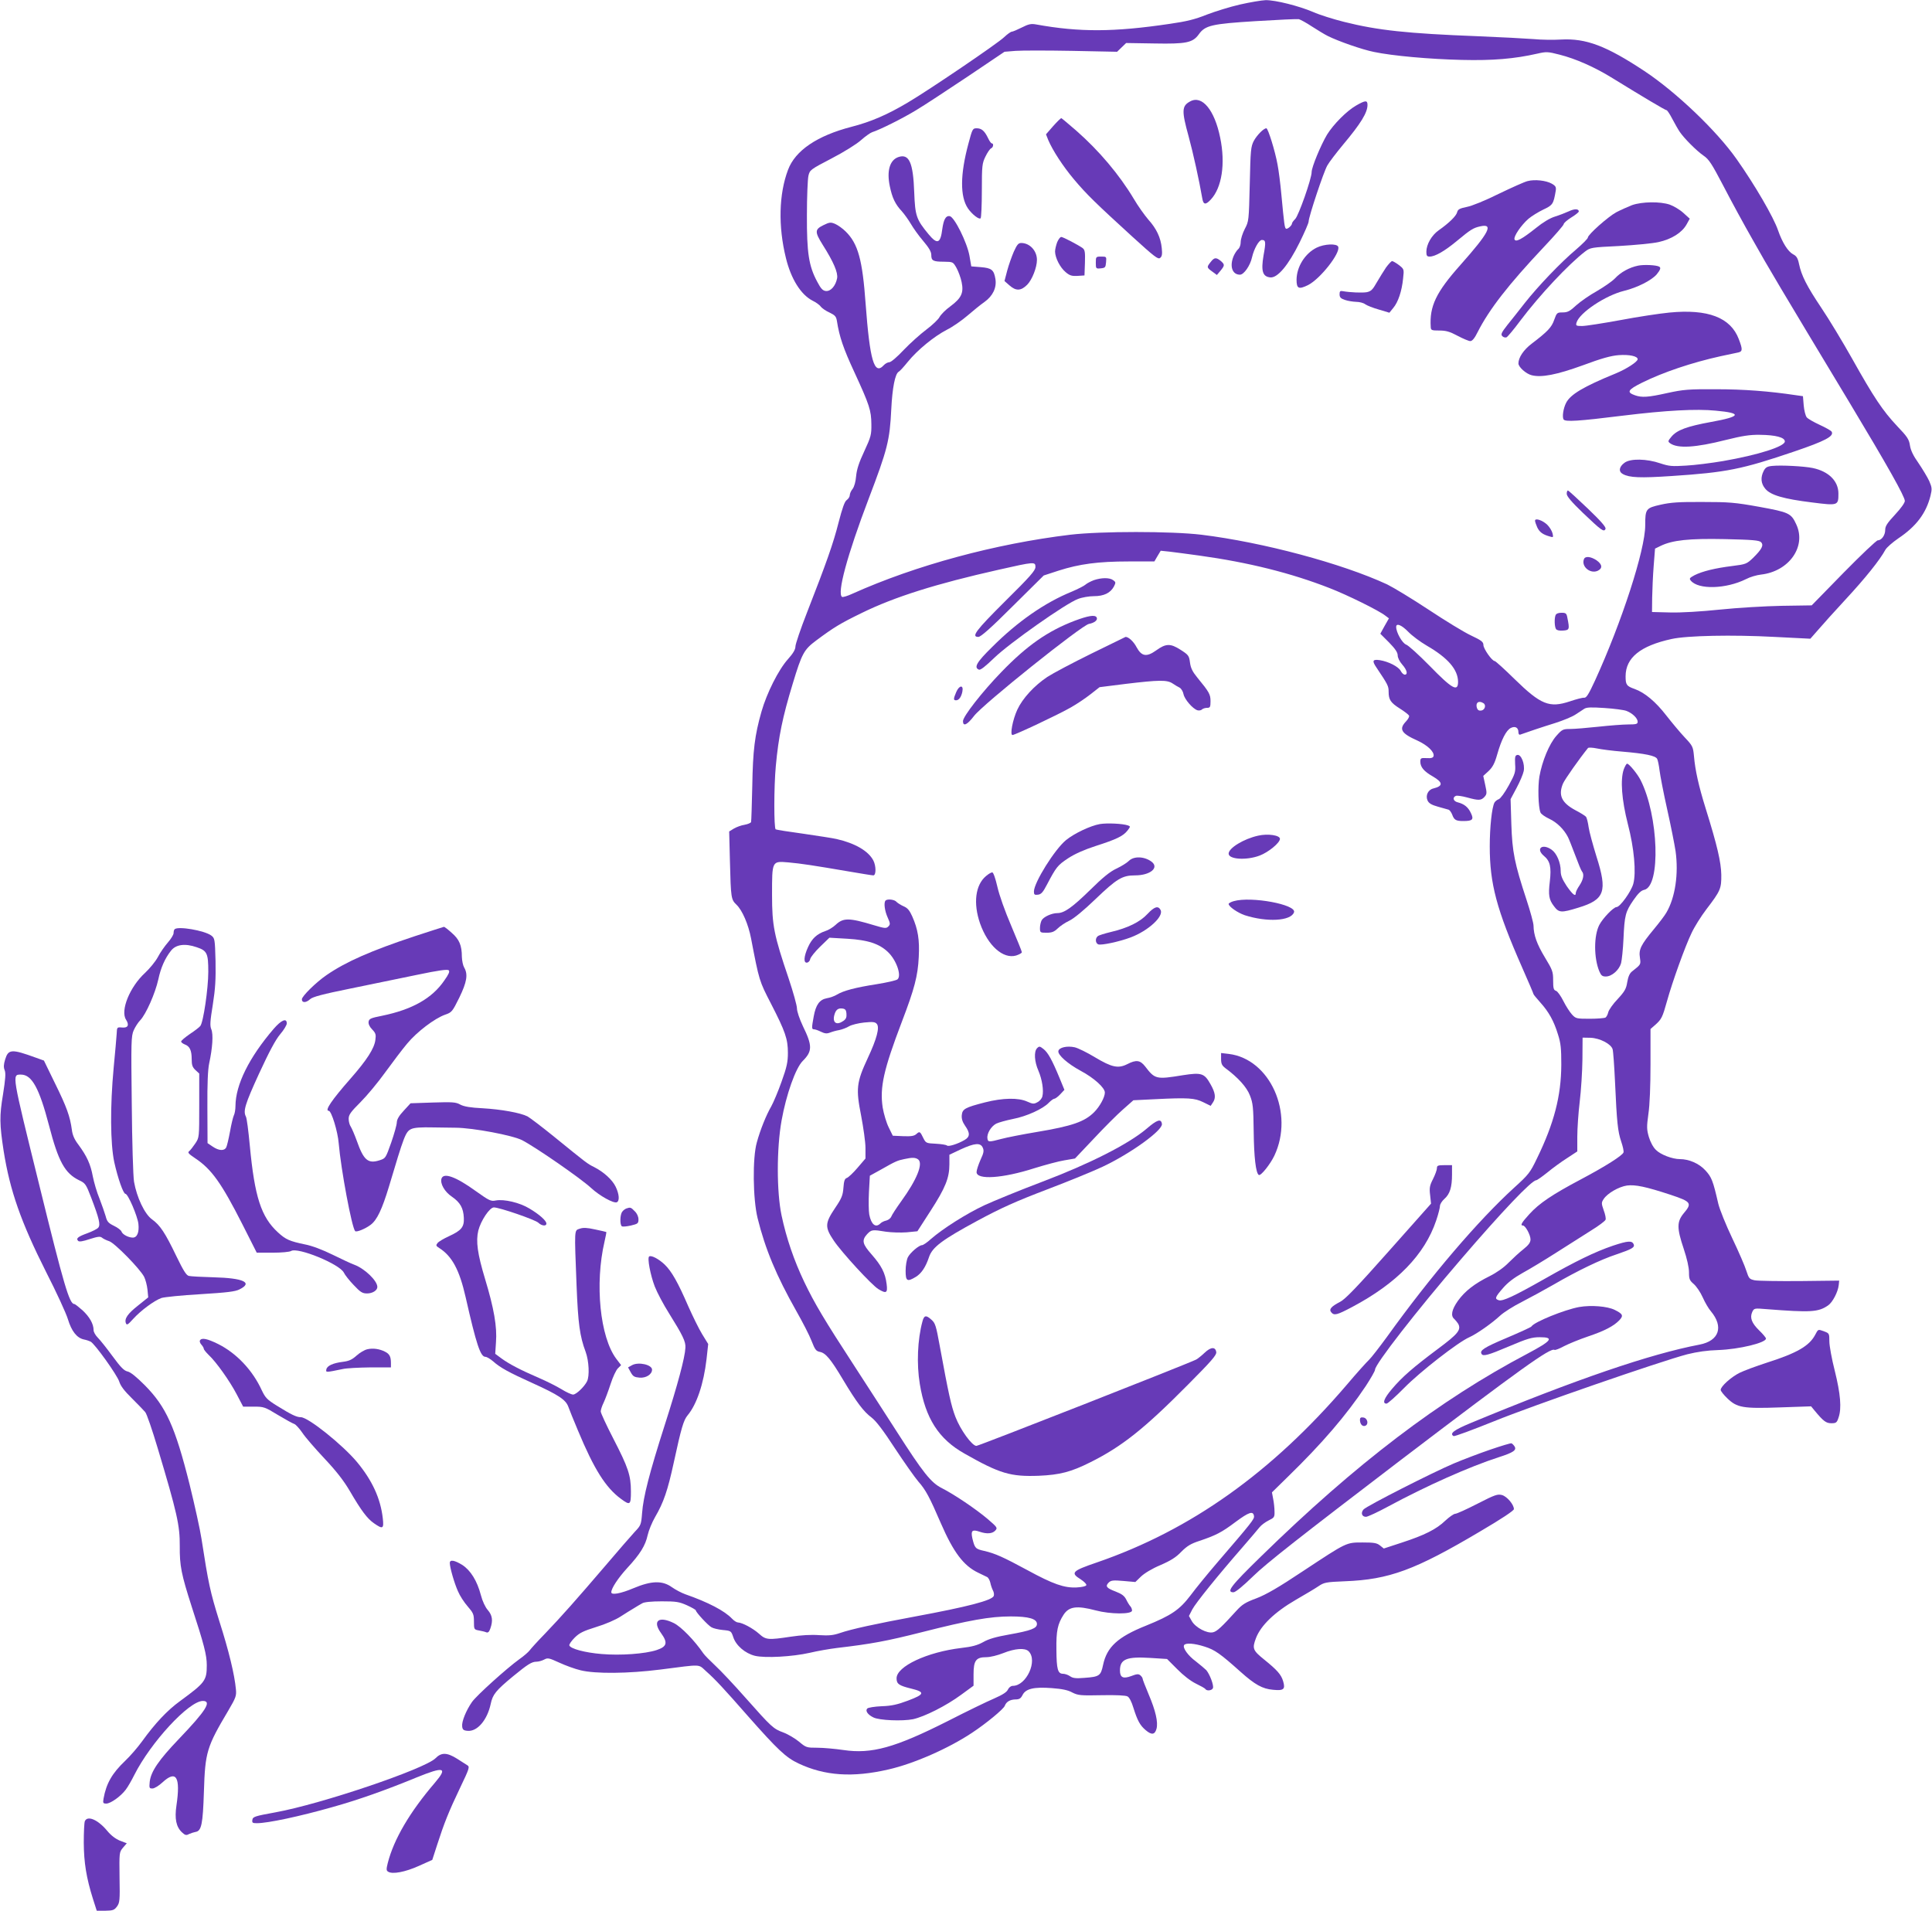 <?xml version="1.0" standalone="no"?>
<!DOCTYPE svg PUBLIC "-//W3C//DTD SVG 20010904//EN"
 "http://www.w3.org/TR/2001/REC-SVG-20010904/DTD/svg10.dtd">
<svg version="1.0" xmlns="http://www.w3.org/2000/svg"
 width="1280pt" height="1266pt" viewBox="0 0 1280 1266"
 preserveAspectRatio="xMidYMid meet">
<g transform="translate(0,1266) scale(0.1,-0.1)"
fill="#673ab7" stroke="none">
<path d="M8215 12630 c-66 -15 -165 -46 -220 -67 -77 -31 -133 -45 -245 -61
-370 -55 -598 -56 -885 -4 -33 6 -50 3 -95 -20 -30 -15 -60 -28 -67 -28 -6 0
-29 -16 -50 -36 -43 -42 -502 -353 -638 -433 -136 -81 -245 -128 -373 -161
-228 -59 -373 -157 -421 -285 -61 -161 -66 -375 -14 -585 34 -139 99 -242 176
-282 23 -11 48 -29 55 -40 8 -10 33 -28 58 -39 37 -18 44 -26 49 -57 16 -103
43 -182 115 -337 101 -219 112 -254 113 -345 1 -69 -2 -83 -47 -180 -35 -74
-50 -121 -54 -165 -3 -36 -12 -69 -23 -84 -11 -13 -19 -32 -19 -42 0 -10 -9
-24 -20 -32 -14 -9 -29 -52 -54 -148 -35 -139 -80 -266 -210 -599 -42 -107
-76 -208 -76 -223 0 -20 -15 -46 -50 -85 -62 -69 -140 -224 -175 -347 -45
-158 -57 -256 -61 -495 -3 -124 -6 -230 -8 -237 -3 -6 -22 -14 -44 -18 -21 -3
-53 -15 -70 -25 l-31 -19 5 -198 c6 -245 8 -253 43 -287 39 -37 79 -130 97
-224 54 -281 54 -281 132 -432 95 -185 112 -234 112 -326 0 -60 -7 -94 -42
-191 -23 -65 -54 -138 -68 -163 -33 -57 -73 -155 -96 -240 -29 -102 -26 -373
5 -500 51 -207 125 -383 256 -615 42 -74 88 -163 102 -200 22 -56 29 -67 54
-72 39 -7 73 -48 154 -184 91 -152 137 -212 189 -251 30 -23 77 -84 155 -204
62 -94 132 -193 155 -220 49 -55 75 -104 150 -278 83 -191 150 -280 246 -326
25 -12 52 -25 60 -29 8 -4 17 -21 21 -37 3 -16 11 -39 17 -51 7 -12 9 -28 6
-37 -11 -30 -174 -72 -519 -136 -264 -49 -425 -84 -500 -110 -44 -15 -72 -18
-138 -14 -52 4 -120 0 -186 -10 -153 -23 -167 -22 -213 20 -41 36 -110 73
-139 74 -8 0 -26 11 -39 25 -49 52 -158 109 -310 162 -25 9 -65 30 -89 47 -63
45 -135 43 -254 -7 -85 -36 -147 -47 -147 -27 0 26 44 93 105 160 87 94 121
150 136 219 7 31 29 85 50 121 55 94 83 175 123 360 50 231 65 281 92 313 60
72 106 208 125 372 l11 100 -40 65 c-22 36 -63 120 -92 185 -68 157 -110 232
-157 277 -38 36 -88 63 -102 53 -14 -8 8 -124 37 -199 16 -41 58 -120 94 -177
91 -146 112 -188 109 -229 -3 -65 -51 -244 -137 -512 -102 -319 -142 -475
-150 -583 -6 -77 -8 -82 -49 -125 -23 -25 -111 -126 -195 -225 -190 -222 -289
-334 -400 -450 -48 -49 -93 -99 -101 -110 -8 -11 -39 -38 -69 -59 -82 -59
-283 -240 -313 -283 -39 -56 -69 -130 -65 -161 2 -22 9 -28 36 -30 64 -6 130
71 153 178 13 63 34 89 149 184 95 78 123 96 154 96 13 0 36 6 51 14 24 13 32
11 100 -20 41 -19 104 -42 142 -51 98 -24 315 -22 528 5 282 36 248 38 305
-13 58 -51 119 -117 275 -295 197 -223 252 -275 335 -314 174 -82 358 -95 596
-40 167 38 396 138 554 243 94 62 209 157 217 179 10 27 35 41 70 42 26 0 36
6 48 30 21 41 75 54 194 45 67 -5 107 -13 135 -29 38 -19 54 -21 193 -18 94 2
161 -1 173 -8 12 -6 27 -35 39 -75 27 -86 44 -117 82 -149 39 -33 60 -30 71 9
12 44 -6 121 -52 229 -22 52 -40 99 -40 104 0 5 -7 15 -15 22 -12 10 -24 9
-60 -5 -54 -20 -75 -10 -75 37 0 75 44 93 202 83 l110 -7 67 -67 c40 -41 89
-79 124 -96 31 -15 60 -31 63 -36 9 -15 44 -10 50 6 7 18 -21 92 -44 119 -10
10 -41 36 -69 58 -52 38 -89 90 -78 108 10 16 68 12 136 -10 67 -21 103 -46
238 -167 95 -85 145 -113 215 -119 71 -7 83 3 67 57 -13 44 -40 74 -124 142
-77 62 -82 74 -56 143 32 84 123 172 264 254 61 35 128 75 150 90 37 25 49 28
175 33 294 11 466 75 896 330 143 84 224 138 224 148 0 30 -45 83 -78 93 -30
8 -46 3 -163 -57 -72 -37 -138 -67 -148 -67 -9 0 -38 -20 -65 -45 -60 -58
-139 -97 -289 -146 l-119 -39 -25 20 c-21 17 -41 20 -115 20 -110 0 -103 3
-394 -189 -165 -110 -245 -156 -310 -181 -73 -27 -95 -41 -133 -83 -97 -107
-128 -136 -154 -142 -39 -10 -116 31 -141 74 l-19 34 22 43 c24 45 168 223
331 410 52 60 104 121 115 135 11 14 38 34 60 45 37 18 40 22 39 59 0 22 -4
60 -9 84 l-8 43 104 102 c229 223 387 407 518 603 33 51 61 99 61 108 0 36
277 392 569 731 272 317 469 524 499 524 5 0 38 23 73 51 35 29 94 72 132 96
l67 44 0 97 c0 53 7 158 16 232 9 74 17 200 18 280 l1 145 52 -1 c62 -2 137
-41 147 -76 4 -13 11 -111 16 -218 12 -266 18 -326 41 -394 11 -32 18 -64 15
-72 -8 -21 -120 -92 -280 -177 -191 -101 -279 -160 -344 -232 -51 -56 -62 -75
-42 -75 16 0 50 -62 50 -92 0 -20 -12 -37 -47 -65 -27 -21 -70 -61 -98 -89
-31 -32 -79 -66 -125 -89 -101 -50 -164 -99 -211 -164 -41 -58 -50 -100 -23
-121 8 -8 19 -22 25 -31 21 -40 -1 -67 -134 -166 -166 -124 -238 -187 -304
-265 -53 -62 -67 -98 -37 -98 8 0 61 47 117 104 105 107 358 304 432 336 49
22 149 92 205 144 23 21 87 62 143 90 56 29 150 80 209 114 162 94 312 166
418 201 103 35 121 46 114 66 -11 26 -37 25 -139 -9 -117 -40 -242 -100 -458
-223 -196 -111 -271 -146 -297 -138 -29 9 -25 20 28 81 32 37 73 68 130 100
46 25 147 86 225 136 78 50 182 115 230 146 49 30 91 62 94 70 4 8 -2 36 -12
63 -16 46 -16 51 0 75 25 38 100 81 154 89 55 7 124 -7 291 -62 135 -45 142
-55 85 -122 -46 -56 -46 -98 0 -235 22 -66 35 -124 35 -156 0 -45 4 -54 32
-78 17 -15 44 -54 59 -88 15 -34 39 -75 54 -92 86 -103 55 -196 -75 -221 -326
-62 -818 -230 -1515 -519 -113 -47 -143 -70 -115 -87 6 -4 126 41 268 98 258
105 1102 397 1281 444 65 16 132 26 206 28 137 5 315 48 315 76 0 6 -20 30
-45 54 -50 49 -63 84 -46 122 12 25 13 26 94 19 295 -23 344 -20 409 25 30 21
65 89 70 134 l3 30 -260 -3 c-143 -1 -277 1 -299 5 -36 8 -39 11 -56 63 -9 30
-51 127 -93 215 -42 88 -84 192 -93 230 -35 152 -44 176 -86 221 -41 45 -108
74 -168 74 -50 0 -129 30 -159 61 -19 18 -37 53 -47 86 -14 49 -15 66 -3 152
9 59 14 187 14 329 l0 234 32 28 c41 37 47 48 78 159 35 126 119 360 162 449
19 41 63 111 98 157 94 123 100 137 99 230 -2 84 -26 190 -104 440 -46 148
-69 251 -77 345 -6 62 -8 68 -62 125 -31 33 -85 98 -121 144 -71 92 -143 152
-210 176 -54 19 -60 28 -60 84 0 123 98 202 304 247 102 23 405 29 683 14
l237 -12 51 58 c27 32 110 124 184 204 127 137 226 260 262 327 9 16 48 50 86
76 118 79 184 166 213 282 11 45 10 55 -8 97 -12 26 -44 79 -71 119 -35 49
-52 85 -57 117 -6 41 -17 58 -85 129 -95 101 -154 189 -299 448 -62 110 -153
261 -203 335 -97 145 -132 214 -148 291 -8 39 -17 53 -39 64 -34 18 -72 78
-100 159 -29 86 -154 301 -274 471 -132 188 -400 444 -611 584 -254 168 -387
218 -553 209 -48 -3 -130 -2 -182 3 -52 4 -219 13 -370 19 -466 18 -662 39
-885 95 -72 18 -164 47 -204 65 -93 40 -251 80 -316 79 -27 -1 -104 -14 -170
-29z m476 -145 c36 -23 83 -52 105 -63 70 -35 227 -90 306 -106 124 -26 369
-48 583 -53 204 -5 349 7 502 42 57 13 68 13 145 -7 107 -27 234 -83 350 -155
211 -130 351 -213 359 -213 5 0 22 -26 38 -57 17 -32 39 -71 50 -87 30 -44
111 -125 157 -157 36 -24 55 -54 132 -201 49 -95 137 -257 196 -360 101 -180
177 -308 638 -1073 252 -419 368 -625 368 -654 0 -13 -26 -49 -65 -91 -52 -56
-65 -76 -65 -101 0 -35 -24 -69 -49 -69 -9 0 -111 -97 -227 -215 l-211 -216
-199 -3 c-109 -2 -294 -13 -409 -25 -126 -13 -258 -21 -330 -19 l-120 3 1 95
c1 52 5 147 10 210 l9 115 37 18 c78 38 188 50 426 45 183 -4 226 -8 239 -20
20 -20 6 -47 -53 -105 -41 -39 -47 -42 -136 -53 -114 -14 -199 -35 -251 -61
-33 -18 -37 -22 -25 -36 50 -61 233 -56 366 10 26 14 71 27 99 30 186 21 302
186 234 332 -34 75 -49 81 -246 117 -161 29 -201 32 -375 32 -158 1 -211 -3
-278 -18 -98 -22 -102 -28 -102 -137 0 -162 -155 -640 -333 -1029 -42 -91 -57
-115 -72 -113 -11 1 -53 -10 -94 -24 -136 -45 -192 -23 -367 148 -67 66 -126
119 -131 119 -18 0 -75 82 -75 106 0 21 -13 31 -83 64 -45 21 -171 98 -281
171 -109 72 -233 147 -274 167 -300 139 -822 279 -1230 329 -201 24 -665 24
-870 0 -496 -60 -1022 -202 -1443 -391 -32 -15 -63 -24 -68 -21 -35 22 34 277
176 650 125 328 140 387 150 595 7 140 25 233 49 247 8 4 35 34 60 65 64 79
174 169 259 213 40 20 101 63 137 94 36 31 86 72 112 90 56 40 82 95 73 152
-10 61 -25 73 -97 79 l-63 5 -12 70 c-16 89 -100 258 -131 263 -26 4 -40 -22
-49 -85 -12 -97 -33 -105 -91 -35 -81 98 -89 121 -95 277 -7 199 -34 259 -106
234 -56 -20 -77 -91 -56 -192 16 -78 36 -120 80 -167 17 -19 44 -57 60 -84 15
-26 51 -77 81 -112 39 -46 54 -72 54 -93 0 -38 11 -45 84 -45 60 -1 60 -1 83
-41 12 -22 28 -64 34 -94 15 -71 -1 -106 -75 -161 -31 -22 -62 -54 -71 -70 -8
-16 -48 -54 -88 -84 -40 -30 -108 -91 -150 -135 -43 -46 -84 -81 -95 -81 -10
0 -27 -9 -37 -20 -63 -69 -92 32 -120 407 -21 292 -50 398 -132 479 -20 20
-51 42 -69 50 -30 13 -38 12 -79 -8 -57 -28 -58 -44 -5 -129 73 -115 103 -186
96 -223 -10 -51 -43 -88 -75 -84 -20 2 -33 16 -57 62 -56 104 -69 192 -68 441
0 121 5 238 10 260 9 39 13 42 153 115 81 42 166 95 195 121 28 25 62 49 74
53 53 17 201 91 290 145 54 32 207 133 342 223 l245 165 74 6 c41 3 209 3 373
0 l299 -6 30 29 30 29 188 -3 c210 -4 253 5 293 60 42 60 86 70 378 88 146 9
274 15 285 13 11 -3 50 -24 86 -48z m-746 -3506 c326 -45 610 -116 865 -216
116 -45 325 -148 368 -182 l24 -18 -29 -51 -28 -51 58 -58 c41 -42 57 -66 57
-85 0 -16 13 -42 30 -61 32 -36 39 -67 17 -67 -8 0 -20 11 -27 25 -15 28 -81
62 -139 71 -47 7 -52 -4 -23 -47 77 -115 82 -124 82 -162 0 -53 13 -73 75
-112 30 -19 57 -40 60 -46 4 -6 -5 -23 -19 -38 -50 -52 -33 -80 75 -128 67
-31 112 -74 107 -102 -3 -12 -15 -16 -46 -14 -39 2 -42 0 -42 -25 1 -35 24
-63 82 -96 69 -40 70 -64 5 -80 -36 -8 -54 -47 -39 -80 8 -18 26 -29 69 -41
32 -9 64 -18 71 -20 7 -3 17 -17 23 -32 13 -36 25 -43 74 -43 61 0 71 10 50
53 -18 39 -44 60 -87 71 -30 7 -37 33 -12 43 9 3 42 -2 75 -11 76 -21 92 -20
114 4 16 18 17 25 5 79 l-13 60 36 33 c26 25 40 51 56 108 28 99 60 162 91
177 29 14 50 2 50 -29 0 -12 5 -18 13 -15 41 15 145 50 229 76 54 17 114 42
135 56 21 13 47 31 58 38 16 11 45 12 135 6 63 -4 129 -13 145 -19 40 -15 75
-49 75 -72 0 -15 -9 -18 -62 -18 -35 0 -124 -7 -198 -15 -74 -8 -158 -15 -187
-15 -48 0 -54 -3 -92 -46 -47 -53 -94 -167 -112 -269 -11 -66 -8 -201 7 -238
3 -10 30 -29 60 -43 49 -23 95 -68 122 -120 6 -11 27 -65 48 -120 20 -54 40
-103 45 -108 16 -18 9 -54 -16 -92 -14 -20 -25 -43 -25 -50 0 -28 -20 -12 -60
45 -30 46 -40 70 -40 100 0 55 -26 117 -60 141 -62 44 -108 7 -51 -41 41 -34
50 -74 39 -169 -11 -91 -6 -121 28 -165 32 -43 48 -44 161 -9 175 53 194 107
120 339 -24 78 -48 165 -52 195 -4 30 -12 61 -17 68 -6 7 -38 27 -71 44 -91
49 -114 99 -82 176 12 28 110 167 166 236 4 4 30 3 59 -3 28 -6 104 -16 168
-21 152 -13 220 -27 231 -48 5 -9 12 -44 16 -77 4 -33 26 -148 50 -255 24
-107 49 -233 56 -279 21 -150 -2 -308 -61 -408 -10 -18 -48 -68 -83 -110 -86
-104 -101 -134 -92 -189 6 -45 8 -43 -53 -91 -15 -12 -25 -34 -31 -70 -7 -44
-16 -61 -63 -112 -31 -32 -59 -72 -63 -88 -3 -15 -12 -31 -18 -35 -7 -4 -53
-8 -104 -8 -88 0 -93 1 -118 28 -14 15 -40 55 -57 89 -17 34 -39 65 -49 68
-16 5 -19 17 -19 69 0 58 -4 69 -55 153 -53 88 -74 147 -75 210 0 17 -21 94
-46 170 -80 243 -95 318 -101 503 l-5 165 40 75 c22 41 43 91 47 111 9 47 -17
112 -42 107 -15 -3 -17 -12 -15 -60 4 -53 0 -65 -42 -142 -27 -49 -55 -87 -66
-91 -11 -4 -24 -14 -29 -23 -17 -33 -31 -162 -31 -290 0 -247 45 -417 214
-801 42 -95 76 -175 76 -178 0 -3 20 -27 44 -54 57 -63 91 -124 118 -213 19
-59 22 -94 22 -201 -1 -207 -48 -388 -161 -620 -45 -94 -55 -107 -151 -194
-239 -218 -553 -585 -841 -986 -52 -71 -106 -141 -121 -155 -15 -14 -82 -88
-147 -165 -498 -582 -1034 -963 -1655 -1177 -167 -57 -178 -69 -107 -113 22
-15 39 -31 36 -38 -2 -7 -28 -13 -64 -15 -82 -4 -156 22 -325 114 -161 87
-214 111 -287 128 -59 13 -63 18 -79 84 -11 51 -1 60 49 43 47 -16 84 -13 103
8 16 18 14 21 -51 77 -78 66 -222 163 -303 204 -72 36 -125 103 -299 375 -74
116 -201 311 -281 435 -198 304 -263 413 -332 557 -68 143 -118 289 -150 440
-33 157 -33 443 0 628 31 173 93 348 140 395 65 65 65 101 1 232 -22 47 -39
97 -39 117 0 19 -25 108 -55 198 -97 286 -110 350 -110 553 0 228 -1 225 108
216 87 -8 160 -19 400 -60 82 -14 155 -26 163 -26 19 0 19 62 0 99 -33 63
-121 114 -244 142 -26 6 -125 21 -220 35 -96 13 -178 26 -183 29 -12 8 -12
283 1 420 18 195 45 325 112 545 61 202 75 226 155 286 117 87 159 113 303
183 216 106 492 193 906 286 239 54 244 54 244 18 0 -23 -37 -65 -200 -226
-197 -196 -227 -237 -178 -237 16 0 84 60 228 204 l205 203 98 32 c137 44 262
61 464 61 l171 0 21 36 21 35 58 -6 c31 -4 120 -15 197 -26z m1385 -505 c25
-26 80 -67 123 -92 140 -81 206 -158 207 -239 0 -70 -39 -48 -190 107 -70 71
-139 134 -154 139 -26 10 -66 81 -66 117 0 28 36 13 80 -32z m498 -473 c20
-12 10 -46 -15 -49 -14 -2 -23 3 -28 17 -11 35 12 52 43 32z m-1520 -5386 c3
-20 -11 -38 -250 -316 -59 -69 -136 -163 -170 -209 -73 -96 -127 -133 -295
-201 -188 -75 -260 -142 -285 -261 -15 -71 -24 -78 -123 -85 -58 -5 -78 -2
-96 11 -13 9 -34 16 -46 16 -35 0 -43 30 -44 158 -2 127 8 172 48 234 36 54
87 61 212 28 97 -26 241 -27 241 -1 0 9 -5 22 -11 28 -5 5 -18 25 -27 44 -13
26 -30 38 -71 54 -61 23 -70 35 -45 60 15 14 29 16 97 10 l79 -7 37 36 c23 22
74 53 129 76 69 30 104 52 139 89 38 38 63 53 118 71 110 37 148 56 241 126
89 66 117 75 122 39z m-3757 -591 c33 -15 59 -30 59 -34 0 -12 81 -100 104
-112 11 -7 45 -15 75 -18 54 -5 55 -6 69 -47 18 -56 79 -108 144 -124 68 -16
248 -6 363 20 50 12 131 26 180 32 229 27 327 45 564 105 311 79 451 104 587
104 120 0 174 -16 174 -50 0 -29 -39 -44 -185 -70 -85 -15 -135 -29 -171 -50
-38 -21 -74 -31 -145 -39 -227 -27 -429 -122 -429 -201 0 -37 15 -48 96 -68
95 -23 91 -38 -21 -80 -69 -26 -109 -35 -174 -37 -46 -2 -89 -9 -95 -15 -15
-15 3 -41 40 -59 39 -20 193 -26 263 -12 77 17 220 89 319 162 l82 60 0 75 c0
92 16 114 85 114 26 0 74 12 112 27 77 31 144 36 168 12 62 -62 -15 -229 -105
-229 -12 0 -25 -10 -32 -24 -7 -17 -35 -35 -92 -60 -45 -19 -183 -86 -306
-149 -351 -177 -505 -220 -693 -192 -55 8 -133 15 -173 15 -69 0 -74 1 -120
40 -27 22 -74 50 -104 61 -67 25 -77 34 -250 229 -75 85 -166 182 -201 214
-35 33 -71 69 -79 81 -58 85 -147 177 -196 201 -100 49 -144 15 -84 -67 46
-64 39 -89 -30 -112 -76 -25 -240 -37 -365 -26 -110 9 -206 35 -213 57 -2 7
14 30 35 51 32 32 57 44 143 71 60 18 129 48 161 69 31 20 71 45 90 56 18 11
42 26 54 32 12 8 60 13 129 13 96 0 115 -3 167 -26z"/>
<path d="M7885 11988 c-56 -30 -57 -62 -10 -232 30 -110 70 -292 90 -408 7
-45 22 -48 57 -10 73 78 98 237 62 410 -37 183 -120 284 -199 240z"/>
<path d="M8985 11961 c-63 -36 -150 -124 -193 -193 -41 -69 -102 -215 -102
-248 0 -44 -87 -290 -109 -311 -11 -11 -21 -24 -21 -29 0 -14 -31 -41 -40 -35
-9 5 -12 28 -31 230 -6 66 -17 154 -25 195 -16 89 -63 240 -74 240 -18 0 -62
-45 -83 -83 -20 -39 -22 -60 -27 -287 -6 -242 -6 -246 -33 -297 -15 -29 -27
-68 -27 -86 0 -20 -7 -40 -17 -48 -9 -8 -22 -28 -30 -46 -28 -67 -9 -123 42
-123 26 0 68 60 80 115 13 57 46 115 65 115 26 0 28 -12 11 -104 -17 -102 -6
-139 45 -144 48 -5 120 81 194 231 33 67 60 129 60 139 0 31 100 331 124 372
13 23 60 84 103 136 120 143 163 214 163 265 0 32 -14 31 -75 -4z"/>
<path d="M6977 11824 l-47 -54 15 -38 c30 -70 97 -173 170 -260 82 -98 147
-161 388 -381 146 -133 170 -151 183 -140 13 10 15 25 11 65 -7 70 -35 129
-89 189 -24 28 -68 89 -96 137 -97 162 -231 320 -380 451 -52 45 -97 83 -100
84 -4 1 -28 -23 -55 -53z"/>
<path d="M6416 11708 c-55 -204 -56 -351 -3 -429 27 -39 74 -76 84 -65 4 4 8
87 8 184 0 165 2 180 24 225 13 27 30 51 37 54 15 6 19 33 5 33 -5 0 -16 16
-25 35 -23 48 -43 65 -75 65 -27 0 -29 -4 -55 -102z"/>
<path d="M10120 11460 c-20 -5 -105 -43 -190 -84 -88 -44 -179 -81 -212 -87
-48 -10 -59 -16 -64 -35 -6 -25 -53 -71 -121 -119 -48 -33 -83 -95 -83 -143 0
-26 4 -32 22 -32 36 0 99 36 182 105 89 74 107 85 152 95 92 21 61 -40 -130
-255 -162 -182 -206 -274 -197 -412 1 -21 6 -23 57 -23 44 0 69 -7 121 -35 36
-19 74 -35 84 -35 13 0 29 19 49 60 76 150 205 316 439 564 72 76 131 144 131
151 0 7 23 27 50 44 28 17 50 35 50 40 0 18 -29 19 -66 1 -22 -10 -63 -26 -92
-35 -33 -10 -81 -39 -125 -75 -93 -74 -135 -97 -143 -76 -7 19 43 93 92 136
21 18 65 45 98 61 64 30 68 37 83 124 4 25 0 33 -26 48 -37 21 -112 30 -161
17z"/>
<path d="M10813 11301 c-28 -11 -75 -32 -104 -47 -57 -31 -189 -149 -189 -168
0 -7 -36 -43 -79 -80 -99 -83 -252 -243 -340 -355 -36 -46 -87 -111 -114 -144
-40 -51 -45 -63 -34 -74 7 -8 20 -11 28 -8 8 4 49 53 92 111 129 171 318 372
428 457 36 27 41 28 225 37 104 6 222 17 262 26 87 19 156 63 186 117 l21 38
-43 39 c-23 21 -64 45 -89 54 -64 22 -184 20 -250 -3z"/>
<path d="M7004 11055 c-7 -19 -14 -47 -14 -62 1 -42 33 -105 70 -136 27 -23
41 -27 79 -25 l46 3 3 84 c2 70 0 85 -15 97 -29 21 -130 74 -142 74 -7 0 -19
-16 -27 -35z"/>
<path d="M6717 10993 c-14 -32 -34 -89 -44 -126 l-18 -69 33 -29 c43 -38 76
-37 117 4 33 33 65 115 65 165 0 61 -48 112 -104 112 -19 0 -28 -11 -49 -57z"/>
<path d="M8723 11019 c-77 -38 -132 -126 -133 -212 0 -60 14 -66 76 -36 81 41
216 213 200 254 -8 23 -93 19 -143 -6z"/>
<path d="M7260 10919 c0 -39 1 -40 33 -37 29 3 32 6 35 41 3 36 3 37 -32 37
-35 0 -36 -1 -36 -41z"/>
<path d="M8021 10924 c-27 -34 -27 -36 10 -63 l31 -23 24 28 c29 36 29 41 2
65 -31 25 -43 24 -67 -7z"/>
<path d="M9183 10888 c-16 -24 -44 -69 -62 -100 -27 -48 -38 -58 -66 -64 -30
-5 -109 -2 -160 7 -16 3 -20 -1 -20 -21 0 -20 8 -28 35 -37 19 -7 53 -12 75
-13 22 0 49 -7 60 -16 11 -8 51 -24 90 -35 l70 -21 26 32 c32 38 57 112 65
196 7 61 6 61 -28 88 -19 14 -39 26 -45 26 -5 0 -23 -19 -40 -42z"/>
<path d="M10853 10900 c-58 -12 -115 -43 -154 -85 -18 -19 -72 -56 -118 -83
-47 -26 -108 -68 -137 -94 -43 -40 -58 -48 -91 -48 -37 0 -39 -2 -56 -49 -17
-50 -44 -78 -149 -158 -54 -41 -88 -92 -88 -131 0 -24 51 -69 87 -78 65 -17
167 3 338 65 126 47 188 64 240 68 70 5 125 -7 125 -27 0 -17 -76 -66 -147
-95 -213 -87 -299 -139 -327 -194 -19 -37 -27 -93 -17 -110 11 -17 96 -12 393
25 286 35 486 46 616 33 177 -16 167 -39 -33 -75 -158 -29 -224 -53 -261 -97
-24 -29 -25 -32 -9 -44 50 -36 168 -29 369 22 109 27 158 35 225 34 105 -1
166 -17 166 -44 0 -33 -174 -89 -410 -130 -77 -13 -187 -27 -245 -30 -93 -6
-112 -4 -170 15 -90 31 -198 33 -237 4 -37 -27 -41 -59 -11 -75 44 -24 114
-27 323 -13 364 24 464 44 814 163 203 69 264 101 246 131 -4 7 -40 27 -79 45
-39 18 -78 40 -86 50 -8 10 -17 45 -20 79 l-5 61 -50 7 c-173 26 -343 39 -525
39 -184 1 -217 -2 -323 -25 -130 -29 -169 -31 -215 -15 -57 20 -48 36 46 83
141 70 332 134 522 176 52 11 105 22 118 25 27 7 28 20 2 88 -54 143 -204 201
-460 176 -63 -6 -209 -28 -325 -50 -115 -21 -229 -39 -253 -39 -40 0 -43 2
-37 23 20 65 190 179 315 210 89 22 181 69 216 109 25 31 29 44 17 51 -18 11
-101 15 -140 7z"/>
<path d="M11742 9573 c-34 -3 -45 -10 -57 -33 -22 -43 -19 -84 11 -119 35 -42
122 -67 309 -90 173 -22 175 -21 175 59 0 83 -65 147 -170 169 -56 12 -211 20
-268 14z"/>
<path d="M10380 9388 c0 -16 32 -54 107 -126 124 -118 140 -130 150 -106 4 11
-28 49 -118 135 -68 65 -127 119 -131 119 -5 0 -8 -10 -8 -22z"/>
<path d="M10170 9210 c0 -7 7 -27 15 -45 16 -32 37 -47 84 -60 22 -7 23 -5 17
21 -4 16 -19 41 -34 56 -30 30 -82 48 -82 28z"/>
<path d="M10494 8955 c-19 -49 42 -99 91 -77 34 16 31 43 -8 70 -38 25 -75 29
-83 7z"/>
<path d="M10306 8584 c-9 -23 -7 -77 3 -92 5 -8 23 -12 47 -10 42 3 44 8 28
86 -5 28 -10 32 -39 32 -21 0 -35 -6 -39 -16z"/>
<path d="M7247 8816 c-21 -8 -46 -21 -56 -30 -9 -8 -50 -29 -90 -46 -179 -73
-359 -198 -528 -367 -102 -100 -123 -136 -87 -150 10 -4 43 22 102 79 98 95
472 359 553 389 27 11 75 19 107 19 65 0 109 21 132 64 13 26 13 29 -5 42 -24
18 -78 17 -128 0z"/>
<path d="M7120 8547 c-179 -68 -317 -165 -485 -339 -128 -132 -255 -295 -255
-326 0 -38 28 -25 73 34 59 78 712 600 761 610 38 7 62 27 51 44 -11 18 -57
10 -145 -23z"/>
<path d="M7230 8329 c-124 -61 -254 -130 -291 -154 -88 -59 -164 -142 -199
-217 -31 -67 -50 -168 -32 -168 17 0 311 139 387 183 39 22 97 61 130 87 l60
47 175 22 c217 26 272 27 308 3 15 -10 36 -23 47 -28 11 -6 23 -26 26 -43 7
-35 61 -97 92 -107 10 -3 24 -1 30 5 6 6 21 11 34 11 20 0 23 5 23 44 0 45 -8
60 -87 156 -32 39 -44 63 -49 100 -6 46 -10 51 -63 85 -67 43 -97 42 -162 -5
-63 -45 -96 -39 -129 22 -19 37 -54 69 -73 68 -1 0 -103 -50 -227 -111z"/>
<path d="M6335 8074 c-19 -45 -19 -54 -1 -54 19 0 35 22 42 58 9 46 -21 43
-41 -4z"/>
<path d="M10758 7563 c-24 -69 -14 -202 27 -363 42 -161 56 -322 36 -396 -14
-51 -88 -154 -111 -154 -20 0 -91 -74 -114 -118 -37 -71 -37 -219 0 -308 12
-28 20 -34 43 -34 40 0 88 43 101 88 5 20 13 93 16 162 7 156 13 179 66 256
31 45 51 64 71 68 111 23 96 492 -24 728 -21 41 -76 108 -89 108 -5 0 -14 -17
-22 -37z"/>
<path d="M7287 7200 c-63 -11 -170 -62 -224 -106 -75 -61 -213 -282 -213 -341
0 -20 4 -24 26 -21 22 2 34 16 61 68 61 116 70 127 139 173 46 30 107 57 184
82 137 44 181 65 210 102 20 26 20 28 3 34 -34 12 -138 17 -186 9z"/>
<path d="M8335 7123 c-95 -21 -195 -82 -195 -119 0 -38 117 -46 205 -13 59 22
135 85 135 111 0 24 -80 36 -145 21z"/>
<path d="M7479 6956 c-13 -13 -50 -36 -82 -51 -43 -20 -91 -59 -175 -142 -119
-116 -171 -153 -217 -153 -37 0 -92 -25 -104 -48 -6 -12 -11 -34 -11 -51 0
-30 2 -31 44 -31 35 0 50 6 73 28 15 15 50 39 78 52 31 15 96 69 171 141 143
137 179 159 264 159 101 0 162 51 109 91 -47 35 -117 38 -150 5z"/>
<path d="M6532 6855 c-70 -59 -85 -180 -39 -313 52 -148 153 -238 239 -213 21
7 38 16 38 22 0 6 -32 84 -70 174 -42 98 -79 202 -92 259 -13 57 -27 96 -34
96 -7 0 -26 -11 -42 -25z"/>
<path d="M5867 6693 c-13 -13 -6 -68 14 -112 18 -40 18 -46 4 -60 -13 -13 -23
-13 -92 8 -169 51 -206 51 -257 3 -17 -16 -48 -35 -68 -41 -54 -18 -88 -48
-114 -105 -29 -63 -32 -109 -6 -104 9 2 18 12 20 24 2 11 31 48 65 81 l62 60
121 -7 c133 -8 210 -33 267 -88 56 -53 92 -157 63 -181 -8 -7 -70 -21 -138
-32 -141 -22 -220 -43 -263 -69 -16 -10 -47 -21 -67 -24 -48 -9 -73 -43 -87
-121 -14 -76 -14 -85 2 -85 8 0 28 -7 46 -16 25 -12 38 -14 59 -6 15 6 43 14
62 17 19 4 49 15 65 25 17 10 62 21 100 25 58 6 73 4 84 -9 20 -23 0 -99 -60
-227 -75 -161 -79 -203 -44 -380 15 -79 29 -176 29 -215 l0 -70 -53 -62 c-29
-34 -61 -64 -71 -67 -13 -4 -19 -19 -22 -64 -4 -51 -11 -70 -56 -136 -67 -100
-68 -126 -8 -215 53 -79 251 -294 295 -321 53 -32 63 -27 55 34 -9 72 -34 121
-99 195 -62 70 -67 94 -30 135 29 30 34 31 125 16 36 -5 97 -7 137 -4 l71 7
87 135 c99 153 125 219 125 309 l0 63 76 36 c92 42 130 45 145 11 9 -20 7 -34
-15 -81 -14 -32 -26 -68 -26 -81 0 -53 172 -42 384 26 71 22 160 46 198 52
l70 12 125 132 c68 73 155 160 193 193 l69 61 143 7 c219 11 264 8 320 -20
l49 -24 14 21 c22 31 18 65 -16 124 -40 71 -59 77 -182 58 -177 -29 -185 -27
-250 58 -33 42 -59 46 -119 15 -60 -30 -102 -21 -214 46 -51 31 -112 61 -134
66 -50 11 -104 -1 -108 -25 -5 -25 61 -84 148 -131 88 -47 160 -112 160 -144
0 -31 -34 -93 -71 -130 -63 -63 -145 -92 -379 -131 -96 -16 -202 -37 -235 -46
-83 -22 -90 -22 -93 3 -5 32 24 80 58 98 16 8 67 22 111 31 90 17 200 67 238
108 14 14 30 26 36 26 6 0 24 13 39 29 l28 30 -32 78 c-50 121 -77 169 -106
192 -25 20 -29 20 -43 6 -22 -22 -18 -89 9 -150 24 -56 36 -130 26 -169 -3
-14 -18 -32 -33 -39 -23 -13 -31 -12 -67 4 -59 27 -162 25 -280 -5 -133 -34
-150 -44 -154 -85 -2 -23 4 -44 22 -70 34 -48 33 -73 -3 -94 -46 -27 -108 -46
-117 -37 -5 5 -38 10 -74 12 -62 3 -66 4 -82 36 -22 46 -25 48 -47 28 -15 -13
-34 -16 -87 -14 l-69 3 -27 55 c-15 30 -33 90 -40 132 -20 134 6 250 127 568
83 217 106 303 112 429 6 114 -5 183 -43 269 -18 40 -31 56 -57 67 -18 8 -39
21 -47 29 -12 16 -61 22 -73 9z m-259 -750 c2 -23 -3 -35 -20 -47 -44 -31 -73
-14 -61 36 9 36 24 49 52 46 21 -2 27 -9 29 -35z m475 -965 c35 -27 -9 -135
-112 -277 -33 -46 -63 -92 -66 -102 -4 -10 -18 -22 -33 -26 -15 -3 -33 -12
-40 -20 -31 -30 -60 -6 -73 60 -4 23 -5 90 -2 149 l6 108 76 42 c93 53 107 59
151 68 54 12 75 11 93 -2z"/>
<path d="M8173 6689 c-18 -5 -33 -14 -33 -18 0 -18 60 -59 107 -75 146 -47
305 -39 326 19 20 51 -283 108 -400 74z"/>
<path d="M7602 6604 c-49 -53 -131 -93 -242 -119 -41 -10 -81 -22 -87 -28 -18
-14 -16 -46 3 -54 20 -8 141 18 215 46 117 44 221 140 198 182 -16 30 -41 22
-87 -27z"/>
<path d="M8090 5643 c0 -31 6 -43 28 -60 84 -62 142 -126 163 -181 20 -51 23
-77 25 -239 2 -170 14 -276 34 -288 13 -8 76 71 103 128 133 281 -29 641 -302
674 l-51 6 0 -40z"/>
<path d="M7596 5181 c-119 -101 -377 -232 -691 -351 -148 -56 -321 -127 -384
-156 -121 -57 -275 -155 -353 -223 -25 -23 -52 -41 -59 -41 -20 0 -78 -49 -94
-80 -8 -16 -15 -55 -15 -90 0 -69 10 -75 68 -40 37 23 65 65 87 131 22 66 88
115 323 242 156 84 252 127 459 206 145 55 310 123 367 150 187 88 400 242
394 284 -5 37 -31 29 -102 -32z"/>
<path d="M9520 4920 c0 -12 -12 -44 -26 -72 -22 -43 -25 -59 -19 -107 l6 -56
-279 -314 c-212 -239 -290 -320 -324 -337 -58 -30 -75 -49 -58 -69 19 -23 38
-18 138 35 296 157 481 347 557 573 14 41 25 85 25 96 0 12 13 33 30 48 36 32
50 77 50 161 l0 62 -50 0 c-44 0 -50 -3 -50 -20z"/>
<path d="M6111 3903 c-32 -119 -39 -280 -17 -413 37 -227 125 -365 296 -461
234 -133 305 -154 493 -147 138 6 213 25 342 90 208 104 356 221 648 516 152
153 188 194 185 213 -5 37 -36 35 -77 -4 -20 -19 -45 -39 -56 -45 -55 -28
-1440 -572 -1456 -572 -29 0 -106 106 -139 192 -28 73 -45 149 -105 476 -23
127 -29 146 -53 167 -37 34 -50 31 -61 -12z"/>
<path d="M2745 6456 c-286 -95 -453 -168 -582 -257 -70 -48 -163 -140 -163
-160 0 -25 28 -24 55 1 16 15 83 33 266 70 134 28 333 69 442 91 143 30 202
38 210 30 8 -8 0 -26 -29 -67 -81 -119 -213 -193 -412 -234 -76 -15 -87 -20
-90 -40 -2 -14 6 -33 24 -51 23 -24 26 -34 21 -69 -7 -57 -57 -134 -165 -257
-124 -141 -173 -213 -144 -213 18 0 60 -138 66 -215 15 -175 87 -559 109 -582
9 -9 67 15 103 42 42 32 75 102 120 250 102 342 111 366 148 384 21 10 63 13
150 11 67 -1 132 -2 146 -2 114 -1 376 -50 440 -83 92 -48 388 -253 456 -316
56 -52 148 -103 170 -95 20 8 17 53 -7 103 -22 46 -79 98 -144 131 -43 21 -48
25 -267 203 -79 64 -157 123 -173 132 -47 24 -175 47 -298 54 -80 4 -122 11
-147 24 -30 17 -52 18 -182 14 l-148 -5 -45 -49 c-31 -33 -45 -57 -46 -77 0
-16 -17 -76 -37 -134 -37 -104 -37 -105 -78 -118 -76 -24 -105 1 -150 129 -15
41 -33 83 -40 94 -8 11 -14 34 -14 52 0 27 13 45 78 110 43 43 117 132 165
199 48 66 113 152 145 190 65 78 181 166 251 191 44 15 48 20 94 113 50 103
59 154 32 200 -8 14 -14 45 -15 70 0 76 -17 116 -67 159 -25 23 -49 41 -52 40
-3 0 -91 -29 -196 -63z"/>
<path d="M1157 6503 c-4 -3 -7 -15 -7 -26 0 -10 -17 -38 -38 -62 -21 -24 -51
-67 -66 -96 -16 -30 -55 -77 -86 -106 -100 -92 -164 -249 -125 -309 23 -36 13
-56 -27 -52 -33 3 -33 2 -35 -42 -2 -25 -10 -126 -20 -225 -24 -257 -22 -503
4 -625 24 -108 60 -210 74 -210 17 0 80 -147 86 -199 6 -55 -8 -91 -37 -91
-29 0 -69 21 -75 40 -3 9 -25 26 -50 38 -37 18 -46 28 -55 64 -7 23 -25 76
-41 117 -17 40 -36 106 -44 146 -15 82 -40 135 -95 210 -27 35 -40 65 -44 100
-12 88 -34 150 -111 306 l-74 152 -53 19 c-162 59 -183 57 -204 -12 -10 -33
-11 -52 -3 -71 8 -20 5 -58 -11 -160 -24 -143 -23 -198 4 -374 42 -265 115
-472 281 -802 68 -133 133 -274 145 -314 24 -79 59 -124 106 -134 16 -3 36
-10 44 -14 28 -14 177 -223 190 -265 9 -29 33 -61 84 -111 39 -39 79 -80 88
-91 10 -11 47 -119 83 -240 128 -427 147 -511 146 -648 -1 -131 10 -186 79
-401 82 -251 100 -321 100 -388 0 -102 -11 -116 -176 -237 -87 -63 -167 -149
-253 -268 -29 -40 -79 -98 -112 -129 -87 -83 -125 -150 -143 -250 -5 -29 -3
-33 18 -33 29 0 96 48 129 92 14 18 39 62 57 98 109 216 362 490 454 490 61 0
21 -64 -158 -251 -134 -140 -186 -216 -194 -284 -4 -42 -3 -45 18 -45 13 0 42
18 66 40 92 85 121 37 93 -153 -13 -87 -2 -141 36 -177 21 -20 29 -22 47 -12
13 6 32 12 43 14 40 6 49 51 56 268 8 262 19 296 162 537 50 85 54 97 50 140
-9 97 -46 252 -110 452 -61 196 -72 248 -118 545 -9 60 -45 223 -79 361 -96
383 -156 514 -296 656 -56 56 -95 88 -115 92 -23 5 -45 27 -100 102 -38 52
-82 107 -97 122 -15 15 -28 37 -28 50 0 41 -26 87 -73 131 -26 23 -50 42 -55
42 -32 0 -69 125 -232 789 -183 742 -182 731 -121 731 72 0 121 -89 186 -338
62 -239 105 -316 199 -362 41 -19 46 -26 80 -115 53 -139 63 -180 47 -199 -7
-9 -40 -25 -72 -37 -64 -23 -77 -35 -61 -51 7 -7 31 -3 76 12 53 17 70 19 81
10 8 -7 30 -18 49 -24 37 -13 203 -182 231 -236 9 -18 19 -56 22 -84 l5 -52
-66 -53 c-70 -55 -93 -88 -82 -118 6 -15 13 -11 49 29 50 55 139 121 187 138
19 6 135 18 258 25 176 11 230 17 259 32 91 45 26 75 -172 80 -77 2 -150 6
-163 9 -17 3 -36 33 -84 132 -74 154 -107 204 -161 243 -49 35 -101 146 -119
249 -6 36 -13 265 -15 514 -5 417 -4 451 13 490 10 22 29 52 43 66 38 40 99
177 120 271 16 76 44 140 84 190 32 41 92 50 170 23 69 -23 77 -40 77 -163 0
-110 -33 -336 -53 -359 -6 -8 -37 -32 -69 -53 -32 -22 -58 -44 -58 -50 0 -5
11 -14 24 -19 33 -12 46 -39 46 -98 0 -39 5 -53 25 -72 l25 -23 0 -212 c0
-212 0 -212 -26 -251 -14 -21 -32 -44 -40 -51 -13 -9 -6 -17 40 -48 107 -71
173 -163 312 -437 l95 -188 104 0 c60 0 113 5 123 11 44 28 323 -87 350 -143
7 -15 36 -52 65 -82 45 -48 58 -56 89 -56 36 0 68 20 68 43 0 41 -83 121 -152
147 -18 6 -82 36 -143 66 -69 34 -138 60 -185 69 -101 21 -127 32 -179 80
-111 102 -154 235 -186 575 -9 96 -20 183 -26 192 -19 37 -6 81 87 284 68 147
109 224 140 261 24 28 44 61 44 72 0 38 -36 23 -87 -36 -163 -190 -252 -370
-253 -511 0 -24 -5 -52 -11 -63 -5 -11 -17 -59 -25 -106 -9 -48 -20 -95 -25
-105 -13 -25 -49 -23 -90 5 l-34 23 -1 234 c-1 159 3 254 12 295 22 102 28
192 14 225 -10 24 -8 53 10 164 17 108 20 167 18 288 -4 147 -5 152 -29 170
-46 33 -220 63 -242 41z"/>
<path d="M2925 4851 c-10 -33 20 -87 69 -120 55 -38 76 -75 79 -140 3 -61 -16
-84 -99 -122 -33 -15 -67 -35 -75 -45 -12 -15 -11 -19 11 -33 85 -54 134 -145
175 -326 71 -313 98 -395 131 -395 9 0 31 -13 50 -29 48 -43 105 -74 262 -145
172 -78 220 -110 237 -156 7 -19 35 -90 64 -158 107 -257 184 -379 285 -453
61 -45 66 -41 66 49 0 106 -18 159 -116 349 -46 89 -84 171 -84 181 0 10 8 36
19 58 10 21 31 77 46 123 15 47 37 94 49 105 l21 21 -32 42 c-108 144 -143
497 -78 776 8 34 13 62 12 64 -2 1 -35 9 -74 17 -54 12 -79 13 -102 5 -37 -13
-36 7 -21 -379 10 -249 21 -333 60 -437 22 -60 27 -161 9 -196 -19 -37 -72
-87 -92 -87 -11 0 -46 16 -78 36 -33 20 -99 53 -148 74 -123 53 -199 93 -248
129 l-42 31 5 77 c8 101 -13 223 -72 418 -51 169 -62 251 -45 322 17 66 75
153 103 153 37 0 272 -81 294 -101 23 -22 54 -25 54 -6 0 19 -47 61 -113 100
-64 39 -167 63 -222 53 -33 -7 -44 -1 -134 63 -130 94 -212 124 -226 82z"/>
<path d="M4150 4653 c-8 -3 -21 -12 -27 -21 -16 -19 -17 -88 -3 -97 6 -4 33
-1 60 5 46 11 50 14 50 41 0 18 -10 40 -25 54 -25 26 -29 27 -55 18z"/>
<path d="M10462 4000 c-97 -18 -298 -99 -316 -129 -3 -5 -78 -39 -165 -76
-149 -63 -180 -83 -165 -106 10 -17 42 -9 183 51 120 51 151 60 202 60 98 0
81 -23 -81 -109 -581 -306 -1136 -728 -1767 -1345 -199 -194 -231 -236 -181
-236 13 0 60 38 132 108 86 84 309 259 976 768 795 605 992 746 1019 730 4 -3
33 8 64 25 31 16 102 45 158 64 110 37 171 69 208 108 28 30 23 41 -31 68 -48
24 -156 33 -236 19z"/>
<path d="M12025 3814 c-39 -72 -119 -119 -320 -183 -71 -23 -152 -53 -180 -67
-56 -28 -125 -90 -125 -113 0 -8 20 -33 44 -56 64 -62 104 -69 351 -60 l204 7
23 -28 c58 -70 76 -84 111 -84 32 0 37 4 48 38 21 60 13 156 -25 309 -20 78
-36 166 -36 195 0 52 -1 54 -33 66 -44 16 -40 17 -62 -24z"/>
<path d="M1325 3779 c-4 -5 0 -18 9 -28 9 -10 16 -22 16 -27 0 -6 14 -23 31
-40 51 -47 141 -174 187 -262 l43 -82 70 0 c67 0 73 -2 160 -55 50 -30 99 -57
109 -60 9 -3 33 -29 53 -58 19 -29 85 -105 146 -170 79 -84 128 -147 168 -215
77 -132 116 -184 161 -215 59 -41 66 -37 58 34 -15 131 -70 250 -170 371 -96
115 -324 298 -373 298 -28 0 -62 16 -160 77 -63 39 -75 52 -98 100 -61 134
-168 247 -290 308 -73 36 -109 43 -120 24z"/>
<path d="M2433 3720 c-18 -4 -50 -23 -71 -42 -30 -27 -50 -36 -90 -41 -65 -8
-106 -26 -110 -51 -4 -20 -3 -20 108 3 25 6 107 10 183 11 l137 0 0 29 c0 42
-9 60 -39 75 -37 19 -81 25 -118 16z"/>
<path d="M4188 3615 l-27 -15 18 -33 c15 -27 24 -32 59 -35 43 -3 82 22 82 53
0 33 -90 53 -132 30z"/>
<path d="M9010 3253 c0 -28 16 -47 35 -40 25 10 15 51 -12 55 -17 3 -23 -2
-23 -15z"/>
<path d="M9873 3055 c-73 -25 -181 -66 -240 -91 -146 -62 -578 -282 -599 -305
-20 -22 -12 -49 16 -49 11 0 78 31 148 69 252 136 537 263 732 326 97 31 120
47 104 72 -6 9 -15 18 -20 20 -5 2 -68 -17 -141 -42z"/>
<path d="M2980 2304 c0 -29 30 -134 54 -187 12 -29 41 -74 64 -100 38 -44 42
-53 42 -101 0 -52 1 -53 33 -59 17 -3 39 -8 48 -12 12 -5 20 2 28 26 18 52 13
86 -17 121 -17 19 -36 60 -46 99 -25 95 -68 164 -123 200 -52 32 -83 37 -83
13z"/>
<path d="M2885 1010 c-72 -71 -756 -303 -1060 -358 -137 -25 -150 -29 -153
-50 -3 -19 1 -22 30 -22 72 0 283 45 498 106 172 48 356 113 562 198 180 73
206 66 120 -35 -168 -196 -273 -376 -313 -533 -10 -40 -10 -50 2 -57 28 -19
113 -3 204 38 l89 40 32 99 c46 143 77 221 152 378 62 129 65 140 48 150 -10
6 -41 26 -69 44 -66 41 -103 42 -142 2z"/>
<path d="M562 593 c-4 -10 -7 -74 -7 -143 1 -132 17 -232 61 -372 l25 -78 57
0 c50 1 59 4 77 28 18 25 20 40 17 193 -2 165 -2 167 23 197 l25 29 -45 17
c-29 12 -59 34 -86 67 -61 73 -130 102 -147 62z"/>
</g>
</svg>
